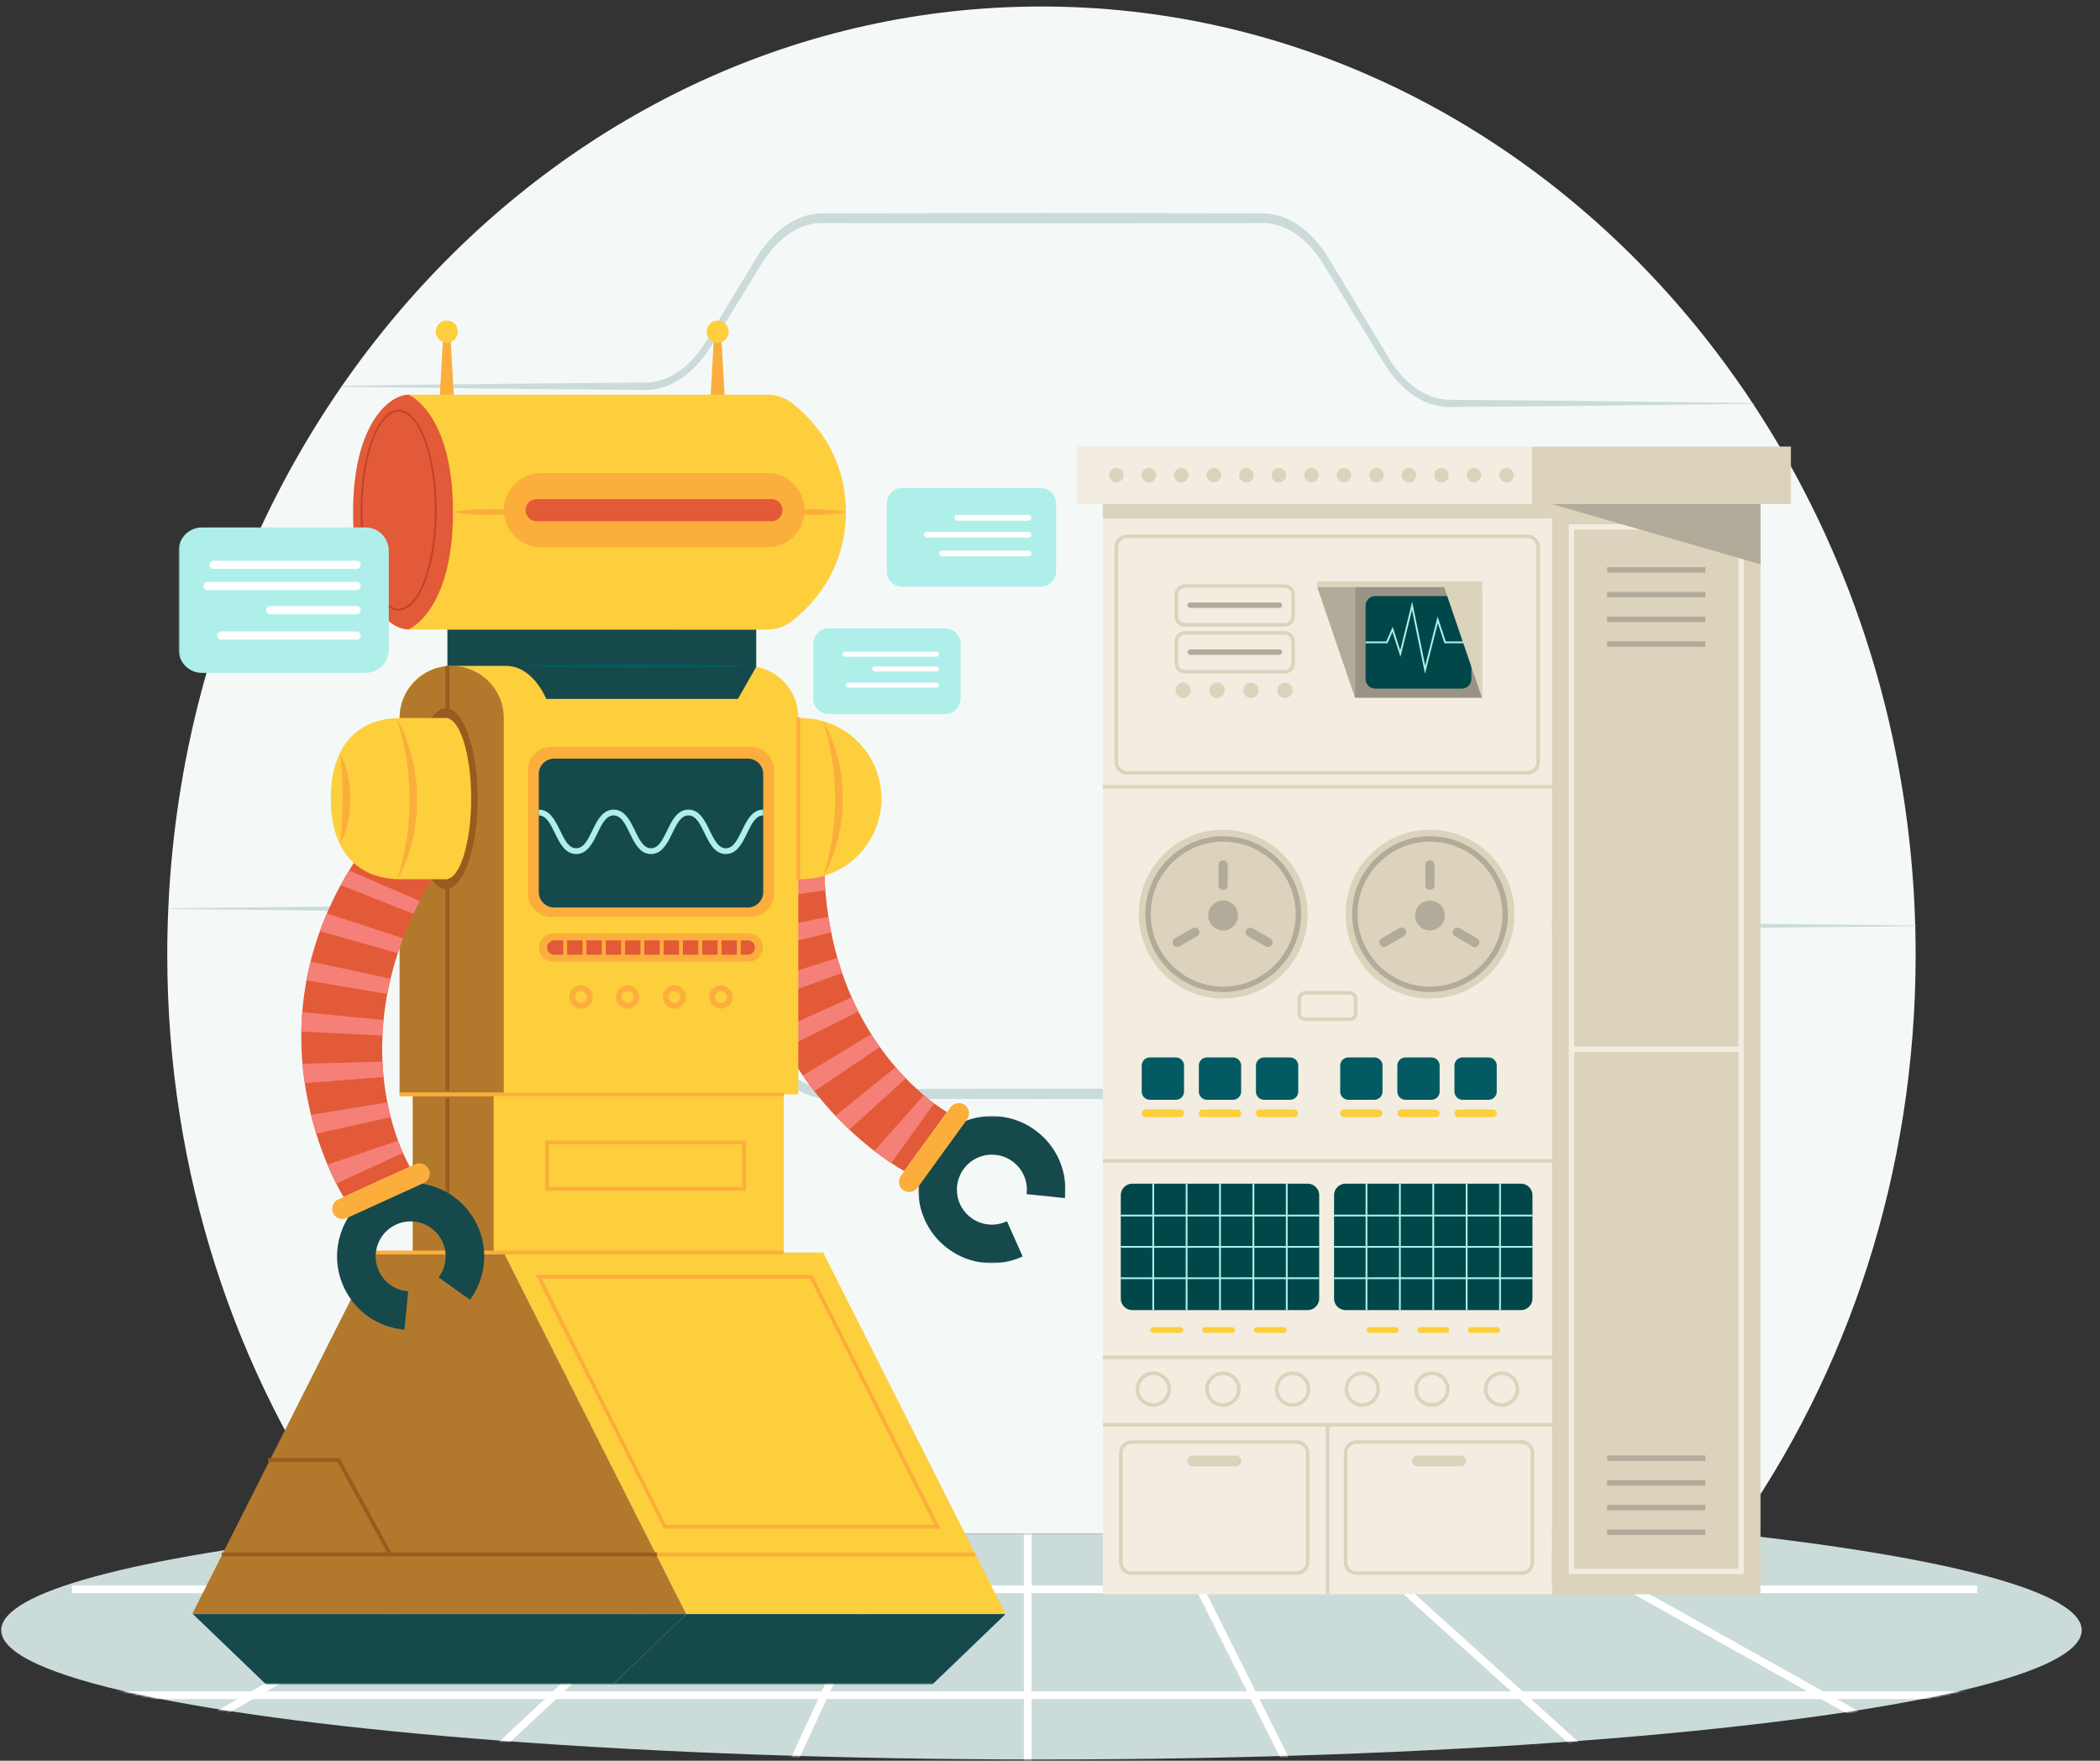 <svg xmlns="http://www.w3.org/2000/svg" width="1088" height="912.037" fill="none" overflow="visible" viewBox="0 176.962 1088 912.037"><rect x="0" y="176.962" width="1088" height="912.037" fill="#333333" stroke="none"/><g fill-rule="evenodd" clip-rule="evenodd"><path fill="#CADBDA" d="M1078.52 1021.39c0-19.87-69.64-37.712-180.232-49.976H180.856C70.262 983.678.625 1001.52.625 1021.39c0 24.21 103.376 45.41 258.264 57.18 81.753 6.21 177.853 9.79 280.683 9.79 102.831 0 198.931-3.58 280.683-9.79 154.889-11.77 258.265-32.97 258.265-57.18"/><path fill="#F4F9F8" d="M898.288 971.414c59.056-82.963 94.194-186.976 94.194-299.891 0-271.277-202.775-491.189-452.91-491.189-250.134 0-452.909 219.912-452.909 491.189 0 112.915 35.137 216.928 94.193 299.891h717.432Z"/></g><mask id="a" width="906" height="792" x="87" y="180" fill="#fff" maskUnits="userSpaceOnUse" style="mask-type:alpha"><path fill-rule="evenodd" d="M540.071 180.334c-250.049 0-452.756 220.034-452.756 491.458 0 112.978 35.126 217.049 94.162 300.056h717.19c59.036-83.007 94.161-187.078 94.161-300.056 0-271.424-202.705-491.458-452.757-491.458Z" clip-rule="evenodd"/></mask><g mask="url(#a)"><path fill="#CADBDA" fill-rule="evenodd" d="m162.986 377.033 25.304-.405 25.303-.305 50.608-.602 50.607-.443 12.651-.103 6.326-.039c.535.005 1.04-.022 1.545-.048.506-.031 1.014-.03 1.519-.087 1.008-.141 2.02-.223 3.017-.471 4.012-.798 7.892-2.576 11.512-5.002 3.606-2.475 6.941-5.646 9.914-9.332.719-.957 1.481-1.855 2.155-2.872l1.038-1.485.986-1.55c.654-1.013 1.311-2.127 1.966-3.213l1.967-3.269 7.867-13.076 7.88-13.063 3.942-6.528c1.316-2.177 2.601-4.345 4.036-6.56 2.86-4.343 6.154-8.211 9.777-11.478 1.843-1.571 3.722-3.091 5.727-4.301.978-.667 2.018-1.167 3.03-1.74l1.56-.727a14.773 14.773 0 0 1 1.578-.662c2.109-.878 4.296-1.383 6.484-1.795 2.176-.339 4.479-.418 6.538-.4l12.652-.047 101.214-.149 101.214.142 6.326.023 3.162.012 1.583.007 1.652.065c1.109.009 2.208.223 3.311.343l1.64.337.819.174.811.235c2.174.557 4.278 1.479 6.347 2.484 8.24 4.222 15.297 11.861 20.565 20.879l15.766 26.118 7.867 13.076 3.934 6.539c1.31 2.167 2.622 4.406 3.931 6.432a55.035 55.035 0 0 0 9.064 10.796c1.692 1.49 3.434 2.894 5.273 4.038 1.818 1.202 3.723 2.151 5.659 2.947 1.938.803 3.934 1.321 5.939 1.713l1.513.201.757.098.76.038 1.521.072 1.582.01 12.652.099 50.607.445 50.607.606 25.303.307 25.304.406-25.304.407-25.303.306-50.607.607-50.607.444-12.652.099-1.582.01-1.639-.055-.821-.031-.818-.094-1.634-.199c-2.168-.393-4.326-.929-6.421-1.767-2.094-.83-4.153-1.833-6.116-3.097-1.986-1.207-3.866-2.688-5.69-4.263-3.604-3.235-6.906-7.055-9.749-11.39-1.443-2.193-2.723-4.345-4.059-6.51l-3.98-6.488-7.959-12.979-15.886-25.992c-.663-1.11-1.321-2.09-1.979-3.13-.671-1.009-1.377-1.978-2.079-2.948-.741-.914-1.437-1.899-2.22-2.752l-1.146-1.321-1.195-1.241c-3.186-3.307-6.749-5.926-10.494-7.858-1.889-.897-3.804-1.727-5.777-2.213l-.736-.21-.742-.149-1.486-.296c-.999-.095-1.993-.291-2.995-.286l-1.508-.05-1.583.006-3.162.011-6.326.024-101.214.142-101.214-.149-12.652-.046-1.581-.007c-.528-.002-1.008.033-1.515.046-1.003-.003-1.998.173-2.996.276-1.983.365-3.969.8-5.89 1.587-.486.163-.965.366-1.438.592l-1.425.65c-.925.522-1.877.962-2.775 1.571-1.84 1.09-3.571 2.479-5.275 3.91-3.352 2.988-6.429 6.55-9.118 10.589-1.314 2.004-2.641 4.208-3.964 6.373l-3.97 6.499-7.947 12.992-7.959 12.979-1.99 3.245c-.666 1.082-1.311 2.158-2.032 3.256l-1.06 1.633-1.115 1.57c-.726 1.068-1.545 2.023-2.319 3.03-3.199 3.892-6.794 7.249-10.691 9.86-3.911 2.564-8.112 4.429-12.455 5.24-1.079.252-2.175.334-3.264.468a50.817 50.817 0 0 1-3.259.104l-6.326-.038-12.651-.103-50.607-.444-50.608-.602-25.303-.305-25.304-.403Z" clip-rule="evenodd"/></g><mask id="b" width="906" height="792" x="87" y="180" fill="#fff" maskUnits="userSpaceOnUse" style="mask-type:alpha"><path fill-rule="evenodd" d="M540.071 180.334c-250.049 0-452.756 220.034-452.756 491.458 0 112.978 35.126 217.049 94.162 300.056h717.19c59.036-83.007 94.161-187.078 94.161-300.056 0-271.424-202.705-491.458-452.757-491.458Z" clip-rule="evenodd"/></mask><g mask="url(#b)"><path fill="#CADBDA" fill-rule="evenodd" d="m1004.24 656.504-30.743.405-30.747.305-61.493.602-122.985.78-7.687.039a46.963 46.963 0 0 0-3.728.141l-1.83.235c-.607.109-1.211.249-1.816.371a32.02 32.02 0 0 0-7.073 2.621c-2.291 1.171-4.482 2.672-6.578 4.375-2.101 1.693-4.072 3.672-5.922 5.829-.945 1.05-1.807 2.225-2.693 3.362-.838 1.202-1.699 2.375-2.476 3.653-.795 1.221-1.595 2.584-2.393 3.897l-2.398 3.965-4.793 7.929-9.588 15.859-4.793 7.93-2.404 3.967c-.851 1.34-1.688 2.699-2.61 3.961-1.806 2.565-3.753 4.974-5.866 7.12-2.107 2.149-4.321 4.145-6.699 5.777-2.365 1.651-4.844 3.035-7.407 4.101a31.926 31.926 0 0 1-7.897 2.108c-1.334.21-2.696.234-4.024.282l-3.843.012-7.687.015-15.374.017-30.745.031-61.493.062-61.493-.059-30.746-.032-15.373-.017a46.777 46.777 0 0 1-3.978-.142l-2.012-.248-1.997-.404c-2.652-.629-5.251-1.599-7.757-2.871-2.508-1.272-4.896-2.91-7.172-4.755-2.283-1.842-4.42-3.974-6.41-6.307-1.019-1.134-1.945-2.395-2.895-3.622-.902-1.287-1.822-2.551-2.653-3.916-.876-1.351-1.64-2.66-2.447-3.984l-2.397-3.965-19.174-31.719-4.793-7.93-2.397-3.964c-.4-.676-.798-1.293-1.195-1.919-.406-.618-.781-1.272-1.212-1.857-3.314-4.849-7.159-9.07-11.455-12.24-4.269-3.233-9.012-5.296-13.865-6.159l-1.829-.233c-.61-.08-1.223-.07-1.835-.111-1.217-.064-2.545-.029-3.812-.048l-7.686-.039-122.985-.781-61.492-.606-30.747-.307-30.747-.406 30.747-.407 30.747-.306 61.492-.607 122.985-.78 7.686-.04c1.296.008 2.531-.043 3.875.011.668.035 1.338.021 2.004.1l1.998.236c5.304.88 10.487 3.089 15.131 6.542 4.675 3.388 8.822 7.922 12.385 13.085.465.625.868 1.317 1.303 1.976.428.667.861 1.336 1.252 1.992l2.412 3.95 4.821 7.898 19.287 31.6 2.41 3.95c.803 1.306 1.611 2.671 2.407 3.882.778 1.269 1.64 2.437 2.48 3.629.887 1.13 1.748 2.298 2.694 3.338 1.847 2.145 3.822 4.095 5.918 5.766 2.092 1.679 4.275 3.161 6.558 4.301a31.69 31.69 0 0 0 7.029 2.554l1.802.36 1.814.218c1.223.087 2.394.136 3.705.123l15.373-.016 30.746-.031 61.493-.061 61.493.063 30.745.031 15.374.015 7.687.016 3.843.012c1.233-.041 2.436-.049 3.649-.235a28.851 28.851 0 0 0 7.15-1.862c2.328-.956 4.59-2.2 6.759-3.695 2.179-1.476 4.22-3.301 6.171-5.27 1.956-1.966 3.769-4.187 5.457-6.565.863-1.166 1.646-2.431 2.446-3.674l2.41-3.941 4.822-7.9 9.643-15.801 4.822-7.899 2.411-3.95c.81-1.319 1.583-2.625 2.46-3.966.834-1.357 1.76-2.61 2.661-3.889.953-1.216 1.883-2.465 2.901-3.59 1.995-2.31 4.132-4.419 6.415-6.229 2.276-1.817 4.661-3.419 7.159-4.667a34.517 34.517 0 0 1 7.719-2.775c.661-.128 1.32-.273 1.983-.385l1.997-.235a48.767 48.767 0 0 1 3.953-.112l7.687.038 122.985.782 61.493.602 30.747.305 30.743.403Z" clip-rule="evenodd"/></g><mask id="c" width="1079" height="118" x="0" y="971" fill="#fff" maskUnits="userSpaceOnUse" style="mask-type:alpha"><path fill-rule="evenodd" d="M898.288 971.743c110.782 12.231 180.542 30.037 180.542 49.857 0 36.88-241.432 66.78-539.258 66.78S.31 1058.48.31 1021.6c0-19.82 69.762-37.626 180.546-49.857" clip-rule="evenodd"/></mask><g mask="url(#c)"><path fill="#fff" fill-rule="evenodd" d="M1024.37 1002.2H37.231v-4.004h987.139v4.004Z" clip-rule="evenodd"/></g><mask id="d" width="1079" height="118" x="0" y="971" fill="#fff" maskUnits="userSpaceOnUse" style="mask-type:alpha"><path fill-rule="evenodd" d="M898.288 971.743c110.782 12.231 180.542 30.037 180.542 49.857 0 36.88-241.432 66.78-539.258 66.78S.31 1058.48.31 1021.6c0-19.82 69.762-37.626 180.546-49.857" clip-rule="evenodd"/></mask><g mask="url(#d)"><path fill="#fff" fill-rule="evenodd" d="M-41.516 1053.06H1106.71v4H-41.516v-4Z" clip-rule="evenodd"/></g><mask id="e" width="1079" height="118" x="0" y="971" fill="#fff" maskUnits="userSpaceOnUse" style="mask-type:alpha"><path fill-rule="evenodd" d="M898.288 971.743c110.782 12.231 180.542 30.037 180.542 49.857 0 36.88-241.432 66.78-539.258 66.78S.31 1058.48.31 1021.6c0-19.82 69.762-37.626 180.546-49.857" clip-rule="evenodd"/></mask><g mask="url(#e)"><path fill="#fff" fill-rule="evenodd" d="M534.46 823.551v396.109h-4V823.551h4Z" clip-rule="evenodd"/></g><mask id="f" width="1079" height="118" x="0" y="971" fill="#fff" maskUnits="userSpaceOnUse" style="mask-type:alpha"><path fill-rule="evenodd" d="M898.288 971.743c110.782 12.231 180.542 30.037 180.542 49.857 0 36.88-241.432 66.78-539.258 66.78S.31 1058.48.31 1021.6c0-19.82 69.762-37.626 180.546-49.857" clip-rule="evenodd"/></mask><g mask="url(#f)"><path fill="#fff" fill-rule="evenodd" d="M535.453 824.936 352.418 1221.33l-3.632-1.67 183.036-396.401 3.631 1.677Z" clip-rule="evenodd"/></g><mask id="g" width="1079" height="118" x="0" y="971" fill="#fff" maskUnits="userSpaceOnUse" style="mask-type:alpha"><path fill-rule="evenodd" d="M898.288 971.743c110.782 12.231 180.542 30.037 180.542 49.857 0 36.88-241.432 66.78-539.258 66.78S.31 1058.48.31 1021.6c0-19.82 69.762-37.626 180.546-49.857" clip-rule="evenodd"/></mask><g mask="url(#g)"><path fill="#fff" fill-rule="evenodd" d="M534.557 826.178 111.373 1222.58l-2.734-2.92 423.183-396.401 2.735 2.919Z" clip-rule="evenodd"/></g><mask id="h" width="1079" height="118" x="0" y="971" fill="#fff" maskUnits="userSpaceOnUse" style="mask-type:alpha"><path fill-rule="evenodd" d="M898.288 971.743c110.782 12.231 180.542 30.037 180.542 49.857 0 36.88-241.432 66.78-539.258 66.78S.31 1058.48.31 1021.6c0-19.82 69.762-37.626 180.546-49.857" clip-rule="evenodd"/></mask><g mask="url(#h)"><path fill="#fff" fill-rule="evenodd" d="m533.809 826.731-693.097 396.399-1.985-3.47 693.096-396.401 1.986 3.472Z" clip-rule="evenodd"/></g><mask id="i" width="1079" height="118" x="0" y="971" fill="#fff" maskUnits="userSpaceOnUse" style="mask-type:alpha"><path fill-rule="evenodd" d="M898.288 971.743c110.782 12.231 180.542 30.037 180.542 49.857 0 36.88-241.432 66.78-539.258 66.78S.31 1058.48.31 1021.6c0-19.82 69.762-37.626 180.546-49.857" clip-rule="evenodd"/></mask><g mask="url(#i)"><path fill="#fff" fill-rule="evenodd" d="m535.399 823.259 198.534 396.401-3.576 1.79-198.535-396.4 3.577-1.791Z" clip-rule="evenodd"/></g><mask id="j" width="1079" height="118" x="0" y="971" fill="#fff" maskUnits="userSpaceOnUse" style="mask-type:alpha"><path fill-rule="evenodd" d="M898.288 971.743c110.782 12.231 180.542 30.037 180.542 49.857 0 36.88-241.432 66.78-539.258 66.78S.31 1058.48.31 1021.6c0-19.82 69.762-37.626 180.546-49.857" clip-rule="evenodd"/></mask><g mask="url(#j)"><path fill="#fff" fill-rule="evenodd" d="m534.504 823.259 438.683 396.401-2.682 2.97-438.683-396.403 2.682-2.968Z" clip-rule="evenodd"/></g><mask id="k" width="1079" height="118" x="0" y="971" fill="#fff" maskUnits="userSpaceOnUse" style="mask-type:alpha"><path fill-rule="evenodd" d="M898.288 971.743c110.782 12.231 180.542 30.037 180.542 49.857 0 36.88-241.432 66.78-539.258 66.78S.31 1058.48.31 1021.6c0-19.82 69.762-37.626 180.546-49.857" clip-rule="evenodd"/></mask><g mask="url(#k)"><path fill="#fff" fill-rule="evenodd" d="m533.775 823.259 708.595 396.401-1.95 3.49-708.598-396.4 1.953-3.491Z" clip-rule="evenodd"/></g><path fill="#F2EDE0" fill-rule="evenodd" d="M804.088 1002.799H571.324V438.064h232.764v564.735Z" clip-rule="evenodd"/><path fill="#DBD3BB" fill-rule="evenodd" d="M912.115 1002.799H804.086V438.064h108.03v564.735Z" clip-rule="evenodd"/><path fill="#F2EDE0" fill-rule="evenodd" d="M900.637 989.537h-85.072V451.326h85.072v538.211Zm2.808 2.808h-90.688V448.519h90.688v543.826Z" clip-rule="evenodd"/><g transform="matrix(-1 0 0 1 928 407.135)"><path fill="#DBD3BB" fill-rule="evenodd" d="M139.659 517.757a4.685 4.685 0 0 0-4.68 4.68v56.628c0 2.58 2.1 4.679 4.68 4.679h85.569c2.58 0 4.68-2.099 4.68-4.679v-56.628c0-2.581-2.1-4.68-4.68-4.68h-85.569Zm85.569 67.859h-85.569a6.56 6.56 0 0 1-6.552-6.551v-56.628a6.56 6.56 0 0 1 6.552-6.552h85.569a6.558 6.558 0 0 1 6.551 6.552v56.628a6.558 6.558 0 0 1-6.551 6.551Zm37.255-511.311a3.526 3.526 0 0 0-3.522 3.521v11.225a3.527 3.527 0 0 0 3.522 3.522h51.577a3.526 3.526 0 0 0 3.522-3.522V77.826a3.525 3.525 0 0 0-3.522-3.52h-51.577Zm51.577 20.14h-51.577a5.402 5.402 0 0 1-5.395-5.394V77.826a5.4 5.4 0 0 1 5.395-5.391h51.577a5.4 5.4 0 0 1 5.394 5.391v11.225a5.4 5.4 0 0 1-5.394 5.394Z" clip-rule="evenodd"/><path fill="#B2AB9A" fill-rule="evenodd" d="M311.376 84.722h-46.209a1.396 1.396 0 0 1 0-2.794h46.209a1.397 1.397 0 0 1 0 2.794" clip-rule="evenodd"/><path fill="#DBD3BB" fill-rule="evenodd" d="M262.483 98.6a3.525 3.525 0 0 0-3.522 3.521v11.224a3.526 3.526 0 0 0 3.522 3.522h51.577a3.525 3.525 0 0 0 3.522-3.522v-11.224a3.524 3.524 0 0 0-3.522-3.52h-51.577Zm51.577 20.139h-51.577a5.4 5.4 0 0 1-5.395-5.394v-11.224a5.4 5.4 0 0 1 5.395-5.393h51.577a5.4 5.4 0 0 1 5.394 5.393v11.224a5.4 5.4 0 0 1-5.394 5.394Z" clip-rule="evenodd"/><path fill="#B2AB9A" fill-rule="evenodd" d="M311.376 109.017h-46.209a1.397 1.397 0 0 1 0-2.795h46.209a1.398 1.398 0 0 1 0 2.795" clip-rule="evenodd"/><path fill="#00474A" fill-rule="evenodd" d="M230.826 448.435h-90.783a6 6 0 0 1-6-6V388.96a6 6 0 0 1 6-6h90.783a6 6 0 0 1 6 6v53.475a6 6 0 0 1-6 6" clip-rule="evenodd"/><path fill="#035A63" fill-rule="evenodd" d="M170.227 339.494h-13.45a4.234 4.234 0 0 1-4.234-4.233V321.81a4.234 4.234 0 0 1 4.234-4.233h13.45a4.233 4.233 0 0 1 4.233 4.233v13.451a4.233 4.233 0 0 1-4.233 4.233" clip-rule="evenodd"/><path fill="#FDCF3C" fill-rule="evenodd" d="M172.479 348.485h-17.954a1.982 1.982 0 1 1 0-3.963h17.954a1.981 1.981 0 0 1 0 3.963m29.588 0h-17.955a1.982 1.982 0 0 1 0-3.963h17.955a1.982 1.982 0 0 1 0 3.963m29.589 0h-17.955a1.983 1.983 0 0 1 0-3.963h17.955a1.981 1.981 0 0 1 0 3.963" clip-rule="evenodd"/><path fill="#035A63" fill-rule="evenodd" d="M199.814 339.494h-13.449a4.234 4.234 0 0 1-4.234-4.233V321.81a4.234 4.234 0 0 1 4.234-4.233h13.449a4.234 4.234 0 0 1 4.234 4.233v13.451a4.234 4.234 0 0 1-4.234 4.233m29.589 0h-13.449a4.234 4.234 0 0 1-4.235-4.233V321.81a4.234 4.234 0 0 1 4.235-4.233h13.449a4.233 4.233 0 0 1 4.233 4.233v13.451a4.233 4.233 0 0 1-4.233 4.233m43.662 0h-13.449a4.234 4.234 0 0 1-4.235-4.233V321.81a4.234 4.234 0 0 1 4.235-4.233h13.449a4.233 4.233 0 0 1 4.233 4.233v13.451a4.233 4.233 0 0 1-4.233 4.233" clip-rule="evenodd"/><path fill="#FDCF3C" fill-rule="evenodd" d="M275.318 348.485h-17.955a1.983 1.983 0 0 1 0-3.963h17.955a1.981 1.981 0 0 1 0 3.963m29.587 0h-17.954a1.982 1.982 0 1 1 0-3.963h17.954a1.981 1.981 0 0 1 0 3.963m29.588 0h-17.955a1.982 1.982 0 0 1 0-3.963h17.955a1.981 1.981 0 0 1 0 3.963" clip-rule="evenodd"/><path fill="#035A63" fill-rule="evenodd" d="M302.653 339.494h-13.45a4.234 4.234 0 0 1-4.234-4.233V321.81a4.234 4.234 0 0 1 4.234-4.233h13.45a4.233 4.233 0 0 1 4.233 4.233v13.451a4.233 4.233 0 0 1-4.233 4.233m29.587 0h-13.449a4.234 4.234 0 0 1-4.234-4.233V321.81a4.234 4.234 0 0 1 4.234-4.233h13.449a4.234 4.234 0 0 1 4.234 4.233v13.451a4.234 4.234 0 0 1-4.234 4.233" clip-rule="evenodd"/><path fill="#00474A" fill-rule="evenodd" d="M341.319 448.435h-90.782a6 6 0 0 1-6-6V388.96a6 6 0 0 1 6-6h90.782a6 6 0 0 1 6 6v53.475a6 6 0 0 1-6 6" clip-rule="evenodd"/><path fill="#DBD3BB" fill-rule="evenodd" d="M193.594 529.407h-22.303a2.808 2.808 0 0 1 0-5.616h22.303a2.808 2.808 0 0 1 0 5.616m116.476 0h-22.302a2.808 2.808 0 0 1 0-5.616h22.302a2.808 2.808 0 0 1 0 5.616" clip-rule="evenodd"/><path fill="#DBD3BB" fill-rule="evenodd" d="M256.133 517.757a4.685 4.685 0 0 0-4.679 4.68v56.628a4.684 4.684 0 0 0 4.679 4.679h85.569c2.58 0 4.68-2.099 4.68-4.679v-56.628c0-2.581-2.1-4.68-4.68-4.68h-85.569Zm85.569 67.859h-85.569a6.56 6.56 0 0 1-6.551-6.551v-56.628a6.56 6.56 0 0 1 6.551-6.552h85.569a6.56 6.56 0 0 1 6.552 6.552v56.628a6.559 6.559 0 0 1-6.552 6.551Zm-112.93-300.543c-1.197 0-2.17.975-2.17 2.172v7.462c0 1.197.973 2.171 2.17 2.171h22.969a2.174 2.174 0 0 0 2.171-2.171v-7.462a2.174 2.174 0 0 0-2.171-2.172h-22.969Zm22.969 13.677h-22.969a4.047 4.047 0 0 1-4.042-4.043v-7.462a4.047 4.047 0 0 1 4.042-4.044h22.969a4.049 4.049 0 0 1 4.043 4.044v7.462a4.049 4.049 0 0 1-4.043 4.043Z" clip-rule="evenodd"/><mask id="l" width="371" height="595" x="0" y="1" fill="#fff" maskUnits="userSpaceOnUse" style="mask-type:alpha"><path fill-rule="evenodd" d="M0 595.664h370.269V1H0v594.664Z" clip-rule="evenodd"/></mask><g fill-rule="evenodd" clip-rule="evenodd" mask="url(#l)"><path fill="#DBD3BB" d="M.002 30.93h134.355V1H.002v29.93Z"/><path fill="#F2EDE0" d="M134.355 30.93h235.913V1H134.355v29.93Z"/><path fill="#DBD3BB" d="M143.738 15.967a3.748 3.748 0 0 1 7.496 0 3.748 3.748 0 0 1-7.496 0m16.855 0a3.74 3.74 0 0 1 3.735-3.743 3.75 3.75 0 0 1 3.753 3.743 3.75 3.75 0 0 1-3.753 3.743 3.74 3.74 0 0 1-3.735-3.743m16.847 0a3.735 3.735 0 0 1 3.735-3.743 3.744 3.744 0 1 1-3.735 3.743m16.846 0a3.734 3.734 0 0 1 3.734-3.743 3.736 3.736 0 0 1 3.744 3.743 3.736 3.736 0 0 1-3.744 3.743 3.734 3.734 0 0 1-3.734-3.743m16.847 0a3.736 3.736 0 0 1 3.743-3.743 3.74 3.74 0 0 1 3.734 3.743 3.74 3.74 0 0 1-3.734 3.743 3.736 3.736 0 0 1-3.743-3.743m16.836 0a3.744 3.744 0 0 1 3.753-3.743 3.74 3.74 0 0 1 3.735 3.743 3.74 3.74 0 0 1-3.735 3.743 3.744 3.744 0 0 1-3.753-3.743m16.846 0a3.75 3.75 0 0 1 3.753-3.743 3.74 3.74 0 0 1 3.734 3.743 3.74 3.74 0 0 1-3.734 3.743 3.75 3.75 0 0 1-3.753-3.743m16.847 0a3.748 3.748 0 0 1 7.496 0 3.748 3.748 0 0 1-7.496 0m16.855 0a3.74 3.74 0 0 1 3.735-3.743 3.75 3.75 0 0 1 3.753 3.743 3.75 3.75 0 0 1-3.753 3.743 3.74 3.74 0 0 1-3.735-3.743m16.847 0a3.74 3.74 0 0 1 3.734-3.743 3.749 3.749 0 0 1 3.752 3.743 3.749 3.749 0 0 1-3.752 3.743 3.74 3.74 0 0 1-3.734-3.743m16.846 0a3.734 3.734 0 0 1 3.734-3.743 3.745 3.745 0 0 1 3.753 3.743 3.745 3.745 0 0 1-3.753 3.743 3.734 3.734 0 0 1-3.734-3.743m16.846 0a3.735 3.735 0 0 1 3.735-3.743 3.742 3.742 0 0 1 3.743 3.743 3.742 3.742 0 0 1-3.743 3.743 3.735 3.735 0 0 1-3.735-3.743m16.837 0a3.744 3.744 0 0 1 3.753-3.743 3.74 3.74 0 0 1 3.735 3.743 3.74 3.74 0 0 1-3.735 3.743 3.744 3.744 0 0 1-3.753-3.743"/><path fill="#B2AB9A" d="M44.45 66.433h50.897v-2.808H44.45v2.808Zm0 25.614h50.897v-2.808H44.45v2.808Zm0-12.807h50.897v-2.808H44.45v2.808Zm0 25.612h50.897v-2.808H44.45v2.808Zm0 421.69h50.897v-2.809H44.45v2.809Zm0 25.612h50.897v-2.808H44.45v2.808Zm0-12.807h50.897v-2.808H44.45v2.808Zm0 25.613h50.897v-2.808H44.45v2.808Z"/><path fill="#F2EDE0" d="M25.959 314.7h87.88v-2.808h-87.88v2.808Z"/><path fill="#DBD3BB" d="M123.912 178.327h232.686v-1.872H123.912v1.872Zm0-139.91h232.686V30.93H123.912v7.487Zm0 333.678h232.686v-1.872H123.912v1.872Zm0 101.754h232.686v-1.872H123.912v1.872Zm0 34.91h232.686v-1.872H123.912v1.872Z"/><path fill="#DBD3BB" d="M239.32 595.664h1.871v-87.842h-1.871v87.842Zm-89.273-113.561c-4.022 0-7.296 3.273-7.296 7.296s3.274 7.298 7.296 7.298c4.023 0 7.298-3.275 7.298-7.298s-3.275-7.296-7.298-7.296m0 16.465c-5.055 0-9.168-4.112-9.168-9.169 0-5.055 4.113-9.168 9.168-9.168 5.057 0 9.169 4.113 9.169 9.168 0 5.057-4.112 9.169-9.169 9.169m36.085-16.465c-4.023 0-7.297 3.273-7.297 7.296s3.274 7.298 7.297 7.298 7.296-3.275 7.296-7.298-3.273-7.296-7.296-7.296m0 16.465c-5.057 0-9.169-4.112-9.169-9.169 0-5.055 4.112-9.168 9.169-9.168 5.055 0 9.168 4.113 9.168 9.168 0 5.057-4.113 9.169-9.168 9.169m36.082-16.465c-4.023 0-7.297 3.273-7.297 7.296s3.274 7.298 7.297 7.298 7.297-3.275 7.297-7.298-3.274-7.296-7.297-7.296m0 16.465c-5.056 0-9.169-4.112-9.169-9.169 0-5.055 4.113-9.168 9.169-9.168s9.168 4.113 9.168 9.168c0 5.057-4.112 9.169-9.168 9.169m36.085-16.465c-4.023 0-7.297 3.273-7.297 7.296s3.274 7.298 7.297 7.298c4.022 0 7.297-3.275 7.297-7.298s-3.275-7.296-7.297-7.296m0 16.465c-5.056 0-9.168-4.112-9.168-9.169 0-5.055 4.112-9.168 9.168-9.168 5.056 0 9.169 4.113 9.169 9.168 0 5.057-4.113 9.169-9.169 9.169m36.082-16.465c-4.023 0-7.296 3.273-7.296 7.296s3.273 7.298 7.296 7.298 7.297-3.275 7.297-7.298-3.274-7.296-7.297-7.296m0 16.465c-5.055 0-9.168-4.112-9.168-9.169 0-5.055 4.113-9.168 9.168-9.168 5.056 0 9.169 4.113 9.169 9.168 0 5.057-4.113 9.169-9.169 9.169m36.085-16.465c-4.022 0-7.297 3.273-7.297 7.296s3.275 7.298 7.297 7.298c4.023 0 7.297-3.275 7.297-7.298s-3.274-7.296-7.297-7.296m0 16.465c-5.056 0-9.169-4.112-9.169-9.169 0-5.055 4.113-9.168 9.169-9.168s9.168 4.113 9.168 9.168c0 5.057-4.112 9.169-9.168 9.169m7.524-255.229c0 24.155-19.582 43.736-43.736 43.736-24.155 0-43.736-19.581-43.736-43.736 0-24.154 19.581-43.735 43.736-43.735 24.154 0 43.736 19.581 43.736 43.735"/><path fill="#B2AB9A" d="M294.254 205.793c-20.703 0-37.546 16.844-37.546 37.547 0 20.703 16.843 37.546 37.546 37.546s37.547-16.843 37.547-37.546-16.844-37.547-37.547-37.547m0 77.9c-22.251 0-40.354-18.103-40.354-40.353 0-22.252 18.103-40.355 40.354-40.355 22.251 0 40.354 18.103 40.354 40.355 0 22.25-18.103 40.353-40.354 40.353"/><path fill="#B2AB9A" d="M296.693 217.847v10.59a2.386 2.386 0 0 1-4.771 0v-10.59a2.385 2.385 0 1 1 4.771 0m20.266 42.212-9.17-5.295a2.386 2.386 0 1 1 2.386-4.133l9.171 5.295a2.387 2.387 0 0 1-2.387 4.133m-44.714 0 9.171-5.295a2.387 2.387 0 0 0-2.386-4.133l-9.171 5.295a2.387 2.387 0 0 0 2.386 4.133m29.742-15.943a7.681 7.681 0 0 1-15.362 0 7.682 7.682 0 1 1 15.362 0"/><path fill="#DBD3BB" d="M230.843 243.339c0 24.155-19.581 43.736-43.736 43.736-24.155 0-43.736-19.581-43.736-43.736 0-24.154 19.581-43.735 43.736-43.735 24.155 0 43.736 19.581 43.736 43.735"/><path fill="#B2AB9A" d="M187.108 205.793c-20.703 0-37.547 16.844-37.547 37.547 0 20.703 16.844 37.546 37.547 37.546 20.703 0 37.547-16.843 37.547-37.546s-16.844-37.547-37.547-37.547m0 77.9c-22.251 0-40.354-18.103-40.354-40.353 0-22.252 18.103-40.355 40.354-40.355 22.252 0 40.354 18.103 40.354 40.355 0 22.25-18.102 40.353-40.354 40.353"/><path fill="#B2AB9A" d="M189.546 217.847v10.59a2.386 2.386 0 0 1-4.771 0v-10.59a2.386 2.386 0 0 1 4.771 0m20.267 42.212-9.17-5.295a2.386 2.386 0 0 1 2.386-4.133l9.171 5.295a2.387 2.387 0 0 1-2.387 4.133m-44.715 0 9.171-5.295a2.387 2.387 0 0 0-2.386-4.133l-9.171 5.295a2.386 2.386 0 1 0 2.386 4.133m29.743-15.943a7.681 7.681 0 0 1-15.362 0 7.682 7.682 0 1 1 15.362 0"/><path fill="#AFEFEA" d="M150.372 448.435h.936V382.96h-.936v65.475Zm17.297 0h.936V382.96h-.936v65.475Zm17.296 0h.937V382.96h-.937v65.475Zm17.299 0h.937V382.96h-.937v65.475Zm17.297 0h.937V382.96h-.937v65.475Zm41.303 0h.936V382.96h-.936v65.475Zm17.299 0h.936V382.96h-.936v65.475Zm17.296 0h.937V382.96h-.937v65.475Zm17.297 0h.937V382.96h-.937v65.475Zm17.299 0h.937V382.96h-.937v65.475Z"/><path fill="#AFEFEA" d="M134.045 399.935h102.781v-.937H134.045v.937Zm0 16.231h102.781v-.936H134.045v.936Zm0 16.231h102.781v-.936H134.045v.936Zm110.49-32.462h102.782v-.937H244.535v.937Zm0 16.231h102.782v-.936H244.535v.936Zm0 16.231h102.782v-.936H244.535v.936Z"/><path fill="#FDCF3C" d="M165.97 460.276h-13.618a1.514 1.514 0 0 1 0-3.026h13.618a1.512 1.512 0 1 1 0 3.026m26.274 0h-13.618a1.514 1.514 0 0 1 0-3.026h13.618a1.513 1.513 0 1 1 0 3.026m26.273 0h-13.618a1.514 1.514 0 0 1 0-3.026h13.618a1.513 1.513 0 1 1 0 3.026m58.303 0h-13.975a1.513 1.513 0 0 1 0-3.026h13.975a1.513 1.513 0 1 1 0 3.026m26.838 0h-13.976a1.513 1.513 0 0 1 0-3.026h13.976a1.513 1.513 0 1 1 0 3.026m26.836 0h-13.976a1.513 1.513 0 0 1 0-3.026h13.976a1.513 1.513 0 1 1 0 3.026"/><path fill="#999385" d="M160.213 131.276h65.756V73.822h-65.756v57.454Z"/><path fill="#00474A" d="M215.471 126.504h-44.759a5.036 5.036 0 0 1-5.036-5.036V83.631a5.036 5.036 0 0 1 5.036-5.036h44.759a5.036 5.036 0 0 1 5.036 5.036v37.837a5.036 5.036 0 0 1-5.036 5.036"/><path fill="#B2AB9A" d="M225.969 73.822h19.608l-19.608 57.454V73.822Z"/><path fill="#DBD3BB" d="M160.213 73.822h19.608v-2.891h-19.608v2.891Z"/><path fill="#DBD3BB" d="M179.82 73.822h65.756v-2.891H179.82v2.891Z"/><path fill="#AFEFEA" d="m189.715 118.808-6.642-26.234-3.423 10.443h-13.976v-.937h13.298l4.217-12.862 6.427 25.386 6.743-33.105 6.194 25.145 3.891-12.123 3.311 7.559h10.751v.937h-11.363l-2.563-5.855-4.146 12.914-5.99-24.312-6.729 33.044Z"/><path fill="#DBD3BB" d="M160.213 73.822h19.608l-19.608 57.454V73.822Zm106.031 53.482a3.973 3.973 0 1 1-7.945 0 3.973 3.973 0 0 1 7.945 0m17.578 0a3.973 3.973 0 1 1-7.945 0 3.973 3.973 0 0 1 7.945 0m17.579 0a3.974 3.974 0 1 1-7.947-.001 3.974 3.974 0 0 1 7.947.001m17.577 0a3.973 3.973 0 1 1-7.945 0 3.973 3.973 0 0 1 7.945 0"/><path fill="#DBD3BB" d="M136.695 48.594c-2.58 0-4.68 2.1-4.68 4.68v111.291c0 2.58 2.1 4.679 4.68 4.679h207.326c2.58 0 4.68-2.099 4.68-4.679V53.275c0-2.58-2.1-4.68-4.68-4.68H136.695Zm207.326 122.522H136.695a6.56 6.56 0 0 1-6.552-6.551V53.275a6.56 6.56 0 0 1 6.552-6.551h207.326a6.56 6.56 0 0 1 6.551 6.55v111.291a6.56 6.56 0 0 1-6.551 6.551Z"/><path fill="#B2AB9A" d="M15.885 30.93h108.029L15.884 62.15V30.93Z"/></g></g><g transform="matrix(-1 0 0 1 702 16)"><path fill="#E35A38" fill-rule="evenodd" d="M274.727 593.657c5.593 105.014-63.377 143.348-63.377 143.348l22.148 30.573s93.703-49.742 79.62-166.312l-16.247-14.302-22.144 6.693Z" clip-rule="evenodd"/><path fill="#F48078" fill-rule="evenodd" d="M268.13 657.17a162.587 162.587 0 0 1-2.458 7.795l39.937 14.454a159.355 159.355 0 0 0 2.946-9.499l-40.425-12.75Zm-19.089 99.955-25.682-28.852a111.017 111.017 0 0 1-5.339 4.247l22.239 30.909a153.713 153.713 0 0 0 8.782-6.304m-11.08-43.374a137.471 137.471 0 0 1-5.301 5.808l29.337 26.511a176.666 176.666 0 0 0 7.161-7.138l-31.197-25.181Zm12.645-17.125a145.188 145.188 0 0 1-4.469 6.682l33.984 22.88a168.814 168.814 0 0 0 5.94-8.118l-35.455-21.444Zm61.53-42.811c.54-3.176.995-6.424 1.36-9.743l-40.703-8.272a179.19 179.19 0 0 1-1.438 8.101l40.781 9.914Zm-12.77 41.038L260.725 677.6a150.514 150.514 0 0 1-3.479 7.331l37.585 18.864a160.252 160.252 0 0 0 4.535-8.942m-24.525-80.109a201.752 201.752 0 0 1-.452 7.418l40.14 5.631c.047-2.873.017-5.802-.074-8.772l-39.614-4.277Z" clip-rule="evenodd"/><mask id="m" width="77" height="77" x="150" y="739" fill="#fff" maskUnits="userSpaceOnUse" style="mask-type:alpha"><path fill-rule="evenodd" d="M150 739.073h76.226v76.229H150v-76.229Z" clip-rule="evenodd"/></mask><g mask="url(#m)"><path fill="#16494C" fill-rule="evenodd" d="M218.976 754.83c-12.35-17.047-36.181-20.855-53.228-8.506-11.552 8.369-17.015 22.01-15.5 35.24l19.881-2.061c-.812-6.364 1.784-12.963 7.346-16.991 8.107-5.873 19.44-4.063 25.314 4.045 5.873 8.106 4.061 19.44-4.045 25.313-5.562 4.028-12.641 4.44-18.435 1.685l-8.155 18.247c12.098 5.563 26.763 4.624 38.316-3.745 17.047-12.349 20.855-36.18 8.506-53.227" clip-rule="evenodd"/></g><path fill="#FCAE3D" fill-rule="evenodd" d="m226.705 776.319-25.741-35.532a5.314 5.314 0 0 1 1.186-7.421 5.312 5.312 0 0 1 7.421 1.185l25.741 35.533a5.315 5.315 0 0 1-8.607 6.235" clip-rule="evenodd"/><path fill="#AFEFEA" fill-rule="evenodd" d="M272.579 530.85h-60.191c-4.43 0-8.054-3.624-8.054-8.054v-28.349c0-4.43 3.624-8.054 8.054-8.054h60.191c4.431 0 8.055 3.624 8.055 8.054v28.349c0 4.43-3.624 8.054-8.055 8.054" clip-rule="evenodd"/><path fill="#fff" fill-rule="evenodd" d="M248.772 508.779H216.82a1.304 1.304 0 0 1 0-2.607h31.952a1.304 1.304 0 0 1 0 2.607m13.69 8.385h-45.643a1.304 1.304 0 0 1 0-2.607h45.643a1.304 1.304 0 0 1 0 2.607m1.71-16.041h-47.353a1.304 1.304 0 0 1 0-2.607h47.353a1.304 1.304 0 0 1 0 2.607" clip-rule="evenodd"/><path fill="#AFEFEA" fill-rule="evenodd" d="M234.548 464.875h-71.682c-4.429 0-8.054-3.625-8.054-8.055v-35.044c0-4.429 3.625-8.053 8.054-8.053h71.682c4.43 0 8.054 3.624 8.054 8.053v35.044c0 4.43-3.624 8.055-8.054 8.055" clip-rule="evenodd"/><path fill="#fff" fill-rule="evenodd" d="M221.693 439.48h-52.515a1.5 1.5 0 0 1 0-3h52.515a1.5 1.5 0 0 1 0 3m-7.872 9.648h-44.643a1.5 1.5 0 0 1 0-3h44.643a1.5 1.5 0 0 1 0 3m-7.88-18.456h-36.763a1.5 1.5 0 0 1 0-3h36.763a1.5 1.5 0 0 1 0 3" clip-rule="evenodd"/><path fill="#FCAE3D" fill-rule="evenodd" d="m466.33 375.42 2.202-38.532h3.963l2.202 38.532h-8.367Z" clip-rule="evenodd"/><path fill="#E35A38" fill-rule="evenodd" d="M490.38 365.42c9.969 0 28.7 15.371 28.7 60.805 0 45.433-18.731 60.804-28.7 60.804-20.967 0-35.499-60.804-35.499-60.804s15.633-60.805 35.499-60.805" clip-rule="evenodd"/><path fill="#FDCF3C" fill-rule="evenodd" d="M476.22 332.707a5.706 5.706 0 1 1-11.413 0 5.706 5.706 0 0 1 11.413 0" clip-rule="evenodd"/><path fill="#FCAE3D" fill-rule="evenodd" d="m326.018 375.42 2.202-38.532h3.964l2.201 38.532h-8.367Z" clip-rule="evenodd"/><path fill="#FDCF3C" fill-rule="evenodd" d="M335.909 332.707a5.707 5.707 0 1 1-11.413-.001 5.707 5.707 0 0 1 11.413.001m159.045 395.135H288.422v-195.26c0-14.731 11.942-26.673 26.673-26.673h153.186c14.731 0 26.673 11.942 26.673 26.673v195.26Z" clip-rule="evenodd"/><path fill="#B2792D" fill-rule="evenodd" d="M494.955 727.842H441.01V532.881c0-14.896 12.076-26.972 26.972-26.972 14.897 0 26.973 12.076 26.973 26.972v194.961Z" clip-rule="evenodd"/><mask id="n" width="460" height="707" x="150" y="327" fill="#fff" maskUnits="userSpaceOnUse" style="mask-type:alpha"><path fill-rule="evenodd" d="M150 1033.49h459.434V327H150v706.49Z" clip-rule="evenodd"/></mask><g fill-rule="evenodd" clip-rule="evenodd" mask="url(#n)"><path fill="#FDCF3C" d="M295.908 809.749h150.298v-81.907H295.908v81.907Zm50.596 187.286H181.02l94.505-187.286h165.484l-94.505 187.286Z"/><path fill="#FCAE3D" d="M218 950.802h138.918l64.321-127.47H282.321L218 950.802Zm140.148 2H214.75l.732-1.45 65.609-130.02h143.398l-.732 1.45-65.609 130.02Z"/><path fill="#16494C" d="M346.504 997.035H181.02l37.919 36.455h165.483l-37.918-36.455Z"/><path fill="#B2792D" d="M346.504 997.035h255.934l-94.506-187.286h-66.923l-94.505 187.286Zm99.701-187.286h41.976v-81.907h-41.976v81.907Z"/><path fill="#16494C" d="M564.131 1033.49H384.422l-37.918-36.455H602.05l-37.919 36.455Z"/><path fill="#FDCF3C" d="M287.076 616.389h12.245v-83.493h-12.245c-23.056 0-41.746 18.69-41.746 41.746 0 23.057 18.69 41.747 41.746 41.747"/><path fill="#16494C" d="M310.201 487.029v19.334l9.487 16.62h99.302s6.826-17.074 20.697-17.074h30.507v-18.88H310.201Z"/><path fill="#FDCF3C" d="M304.149 365.42c-4.351 0-8.59 1.4-12.051 4.036-9.848 7.504-28.336 25.72-28.336 56.735 0 31.01 18.483 49.261 28.332 56.787 3.464 2.646 7.711 4.051 12.071 4.051H490.38s-23.058-9.206-23.058-60.838c0-51.633 23.058-60.771 23.058-60.771H304.149Z"/><path fill="#FCAE3D" d="M421.805 444.429H304.324c-10.562 0-19.205-8.642-19.205-19.204 0-10.563 8.643-19.204 19.205-19.204h117.481c10.563 0 19.204 8.641 19.204 19.204 0 10.562-8.641 19.204-19.204 19.204"/><path fill="#E35A38" d="M423.958 430.953H302.172a5.73 5.73 0 0 1 0-11.457h121.786a5.728 5.728 0 1 1 0 11.457"/><path fill="#FCAE3D" d="M295.908 728.842h199.046v-2H295.908v2Zm-8.486-112.453h2v-83.807h-2v83.807Zm8.486 194.36h212.023v-2H295.908v2Zm-99.299 156.394h164.994v-2H196.609v2Z"/><path fill="#995C1F" d="M469.195 532.935h2V505.91h-2v27.025Zm0 193.051h2V616.35h-2v109.636Zm0 82.21h2v-78.468h-2v78.468ZM361.604 967.143h225.515v-2H361.604v2Z"/><path fill="#E35A38" d="M474.037 609.377c56.675 88.584 15.596 155.955 15.596 155.955l34.349 15.667s56.963-89.497-12.797-183.943l-21.189-4.426-15.959 16.747Z"/><path fill="#F48078" d="M499.635 667.876a161.204 161.204 0 0 1 1.708 7.993l41.869-7.131a159.613 159.613 0 0 0-2.124-9.716l-41.453 8.854Zm32.709 96.362-36.573-12.426a110.755 110.755 0 0 1-2.55 6.329l34.594 15.912a153.07 153.07 0 0 0 4.529-9.815m-31.035-32.262c-.535 2.7-1.125 5.262-1.747 7.667l38.599 8.587c.949-3.07 1.86-6.323 2.707-9.742l-39.559-6.512Zm2.549-21.134a144.851 144.851 0 0 1-.59 8.017l40.848 3.134a168.51 168.51 0 0 0 1.162-9.99l-41.42-1.161Zm32.398-67.596a167.539 167.539 0 0 0-3.624-9.146l-39.484 12.887c.993 2.615 1.906 5.2 2.744 7.756l40.364-11.497Zm9.139 41.997-42.122 4.057c.272 2.755.471 5.457.59 8.092l41.999-2.133a160.13 160.13 0 0 0-.467-10.016m-60.854-57.581a203.237 203.237 0 0 1 3.267 6.676l37.692-14.905a186.041 186.041 0 0 0-4.392-7.595l-36.567 15.824Z"/><path fill="#16494C" d="M505.062 777.075c-19.152-8.735-41.761-.291-50.496 18.861-5.92 12.979-3.942 27.539 3.904 38.3l16.277-11.601c-3.847-5.135-4.844-12.156-1.994-18.405 4.154-9.107 14.905-13.124 24.013-8.969 9.108 4.154 13.124 14.906 8.97 24.013-2.85 6.249-8.804 10.099-15.202 10.561l1.909 19.895c13.268-1.13 25.56-9.181 31.48-22.161 8.736-19.152.289-41.76-18.861-50.494"/><path fill="#FCAE3D" d="m522.386 791.953-39.92-18.208a5.313 5.313 0 0 1-2.63-7.04 5.313 5.313 0 0 1 7.04-2.63l39.92 18.207a5.314 5.314 0 1 1-4.41 9.671"/><path fill="#995C1F" d="M487.438 574.642c0 25.858-7.368 46.82-16.457 46.82s-16.458-20.962-16.458-46.82c0-25.857 7.369-46.819 16.458-46.819 9.089 0 16.457 20.962 16.457 46.819"/><path fill="#FCAE3D" d="M416.487 635.889H312.943c-6.627 0-12-5.373-12-12v-64.095c0-6.627 5.373-12 12-12h103.544c6.628 0 12 5.373 12 12v64.095c0 6.627-5.372 12-12 12"/><path fill="#16494C" d="M414.857 631.036H314.574a8 8 0 0 1-8-8v-61.123a8 8 0 0 1 8-8h100.283a8 8 0 0 1 8 8v61.123a8 8 0 0 1-8 8"/><path fill="#FCAE3D" d="M415.415 659.057H314.016a7.264 7.264 0 1 1 0-14.527h101.399a7.264 7.264 0 1 1 0 14.527"/><path fill="#E35A38" d="M414.857 655.51H314.576a3.717 3.717 0 1 1 0-7.434h100.281a3.716 3.716 0 0 1 3.716 3.717 3.716 3.716 0 0 1-3.716 3.717"/><path fill="#AFEFEA" d="M403.474 603.342c-5.786 0-8.578-5.762-11.041-10.846-2.281-4.708-4.437-9.154-8.342-9.154-3.905 0-6.059 4.446-8.341 9.154-2.463 5.084-5.255 10.846-11.039 10.846s-8.576-5.762-11.039-10.846c-2.281-4.708-4.435-9.154-8.341-9.154-3.904 0-6.058 4.446-8.339 9.154-2.463 5.084-5.254 10.846-11.039 10.846-5.786 0-8.577-5.762-11.04-10.846-2.281-4.708-4.435-9.154-8.339-9.154v-3c5.785 0 8.576 5.762 11.039 10.846 2.281 4.708 4.435 9.154 8.34 9.154 3.904 0 6.058-4.446 8.339-9.154 2.463-5.084 5.254-10.846 11.039-10.846 5.786 0 8.578 5.763 11.04 10.847 2.282 4.707 4.436 9.153 8.34 9.153 3.905 0 6.059-4.446 8.34-9.153 2.463-5.084 5.255-10.847 11.04-10.847 5.786 0 8.578 5.762 11.041 10.846 2.281 4.708 4.437 9.154 8.342 9.154 3.905 0 6.061-4.446 8.342-9.154 2.463-5.084 5.255-10.846 11.041-10.846v3c-3.905 0-6.061 4.446-8.342 9.154-2.463 5.084-5.255 10.846-11.041 10.846"/><path fill="#FCAE3D" d="M318.193 655.793h2v-8h-2v8Zm10 0h2v-8h-2v8Zm10 0h2v-8h-2v8Zm10 0h2v-8h-2v8Zm10 0h2v-8h-2v8Zm10 0h2v-8h-2v8Zm10 0h2v-8h-2v8Zm10 0h2v-8h-2v8Zm10 0h2v-8h-2v8Zm10 0h2v-8h-2v8Zm-79.723 18.556a3.042 3.042 0 0 0-3.038 3.038 3.042 3.042 0 0 0 3.038 3.038 3.042 3.042 0 0 0 3.038-3.038 3.042 3.042 0 0 0-3.038-3.038m0 9.076a6.045 6.045 0 0 1-6.038-6.038 6.045 6.045 0 0 1 6.038-6.038 6.045 6.045 0 0 1 6.038 6.038 6.045 6.045 0 0 1-6.038 6.038m24.164-9.076a3.042 3.042 0 0 0-3.038 3.038 3.042 3.042 0 0 0 3.038 3.038 3.042 3.042 0 0 0 3.038-3.038 3.042 3.042 0 0 0-3.038-3.038m0 9.076a6.045 6.045 0 0 1-6.038-6.038 6.045 6.045 0 0 1 6.038-6.038 6.045 6.045 0 0 1 6.038 6.038 6.045 6.045 0 0 1-6.038 6.038m24.164-9.076a3.042 3.042 0 0 0-3.038 3.038 3.042 3.042 0 0 0 3.038 3.038 3.042 3.042 0 0 0 3.038-3.038 3.042 3.042 0 0 0-3.038-3.038m0 9.076a6.045 6.045 0 0 1-6.038-6.038 6.045 6.045 0 0 1 6.038-6.038 6.045 6.045 0 0 1 6.038 6.038 6.045 6.045 0 0 1-6.038 6.038m24.164-9.076a3.042 3.042 0 0 0-3.038 3.038 3.042 3.042 0 0 0 3.038 3.038 3.042 3.042 0 0 0 3.038-3.038 3.042 3.042 0 0 0-3.038-3.038m0 9.076a6.045 6.045 0 0 1-6.038-6.038 6.045 6.045 0 0 1 6.038-6.038 6.045 6.045 0 0 1 6.038 6.038 6.045 6.045 0 0 1-6.038 6.038"/><path fill="#035A63" d="M310.203 505.908c10.396-.386 20.794-.645 31.191-.777 10.398-.159 20.795-.202 31.193-.221 10.397.017 20.795.06 31.192.219 10.397.131 20.795.39 31.192.779-10.397.389-20.795.65-31.192.781-10.397.158-20.795.201-31.192.219-10.398-.02-20.795-.063-31.193-.223-10.397-.131-20.795-.39-31.191-.777"/><path fill="#FCAE3D" d="M317.49 775.766h100.083v-22.041H317.49v22.041Zm-2 2h104.083v-26.041H315.49v26.041Z"/><path fill="#995C1F" d="m500.512 966.917-1.754-.961 27.275-49.761h37.015v2h-35.832l-26.704 48.722Z"/><path fill="#FDCF3C" d="M484.082 574.642c0 23.034-5.865 41.708-13.101 41.708-7.235 0-13.1-18.674-13.1-41.708s5.865-41.707 13.1-41.707c7.236 0 13.101 18.673 13.101 41.707"/><path fill="#FDCF3C" d="M494.44 616.389h-24.245v-83.493h24.245c23.056 0 36.2 15.265 36.2 41.746 0 26.48-13.144 41.747-36.2 41.747"/><path fill="#FCAE3D" d="M496.358 532.935a169.86 169.86 0 0 1-1.369 5.238c-.45 1.738-1.051 3.417-1.34 5.194-.747 3.495-1.609 6.936-2.066 10.462-1.213 6.98-1.705 14.048-1.721 21.095.027 1.764-.039 3.53.053 5.292.104 1.761.234 3.521.318 5.286.137 1.76.348 3.516.518 5.278.069.883.222 1.754.353 2.629l.363 2.632c1.097 7.008 2.657 13.965 4.891 20.834-3.765-6.201-6.25-13.147-7.952-20.225-.389-1.78-.864-3.551-1.122-5.359-.272-1.804-.584-3.606-.821-5.419-.174-1.819-.301-3.643-.453-5.466-.123-1.825-.097-3.657-.146-5.486.012-.914-.031-1.83.025-2.743l.176-2.739.176-2.738.089-1.369c.035-.456.128-.906.188-1.358l.828-5.422c.227-1.812.785-3.568 1.19-5.344l.657-2.654c.113-.44.21-.885.337-1.322l.447-1.294 1.807-5.149c.572-1.721 1.402-3.35 2.17-4.993a156.651 156.651 0 0 1 2.404-4.86m-220.88 1.454c-.397 1.696-.84 3.364-1.287 5.021-.426 1.666-.996 3.276-1.266 4.977-.705 3.348-1.521 6.643-1.953 10.016-1.174 6.679-1.57 13.444-1.627 20.181-.059 6.748.491 13.5 1.517 20.203 1.037 6.707 2.51 13.368 4.616 19.957-3.637-5.923-6.034-12.572-7.678-19.349-1.635-6.791-2.536-13.799-2.453-20.815.048-7.003.789-14.034 2.578-20.798l.635-2.541c.109-.422.202-.848.324-1.266l.432-1.238 1.744-4.929c.553-1.647 1.353-3.205 2.094-4.774.756-1.565 1.518-3.12 2.324-4.645m250.37 17.523c-.645 3.918-.961 7.713-1.136 11.535-.182 3.813-.228 7.621-.209 11.439.019 3.817.138 7.64.306 11.471.092 1.916.176 3.834.327 5.757.164 1.918.308 3.838.712 5.784-1.229-1.603-1.922-3.516-2.635-5.382-.606-1.898-1.147-3.823-1.525-5.773a62.322 62.322 0 0 1-1.184-11.829c-.015-3.967.313-7.951 1.1-11.865.818-3.889 2.031-7.797 4.244-11.137M263.762 426.191c2.724-.624 5.446-.937 8.171-1.175 2.723-.221 5.446-.322 8.17-.324 2.722-.003 5.447.1 8.17.32 2.723.237 5.447.551 8.17 1.179-2.723.628-5.447.942-8.17 1.18-2.723.219-5.448.322-8.17.319a101.857 101.857 0 0 1-8.17-.323c-2.725-.239-5.447-.551-8.171-1.176m165.924 0c3.136-.62 6.272-.945 9.409-1.166 3.136-.239 6.272-.327 9.408-.333 3.137.001 6.274.091 9.41.328 3.135.221 6.272.547 9.409 1.171-3.137.624-6.274.951-9.409 1.171-3.136.237-6.273.327-9.41.328-3.136-.006-6.272-.094-9.408-.333-3.137-.22-6.273-.545-9.409-1.166"/><path fill="#BF432B" d="M495.462 374.233c-10.334 0-18.741 22.875-18.741 50.992 0 28.118 8.407 50.993 18.741 50.993s18.741-22.875 18.741-50.993c0-28.117-8.407-50.992-18.741-50.992m0 102.985c-10.886 0-19.741-23.324-19.741-51.993s8.855-51.992 19.741-51.992 19.741 23.323 19.741 51.992c0 28.669-8.855 51.993-19.741 51.993"/><path fill="#AFEFEA" d="M597.433 509.502h-84.857c-6.601 0-12-5.4-12-12v-51.308c0-6.599 5.399-12 12-12h84.857c6.601 0 12 5.401 12 12v51.308c0 6.6-5.399 12-12 12"/><path fill="#fff" d="M594.473 466.623H517.23a2.114 2.114 0 1 1 0-4.23h77.243a2.115 2.115 0 0 1 0 4.23m-3.046-10.974h-74.196a2.115 2.115 0 1 1 0-4.23h74.196a2.114 2.114 0 1 1 0 4.23m-29.426 23.482H517.23a2.114 2.114 0 1 1 0-4.23h44.771a2.115 2.115 0 0 1 0 4.23m25.364 13.148H517.23a2.114 2.114 0 1 1 0-4.23h70.135a2.114 2.114 0 1 1 0 4.23"/></g></g></svg>